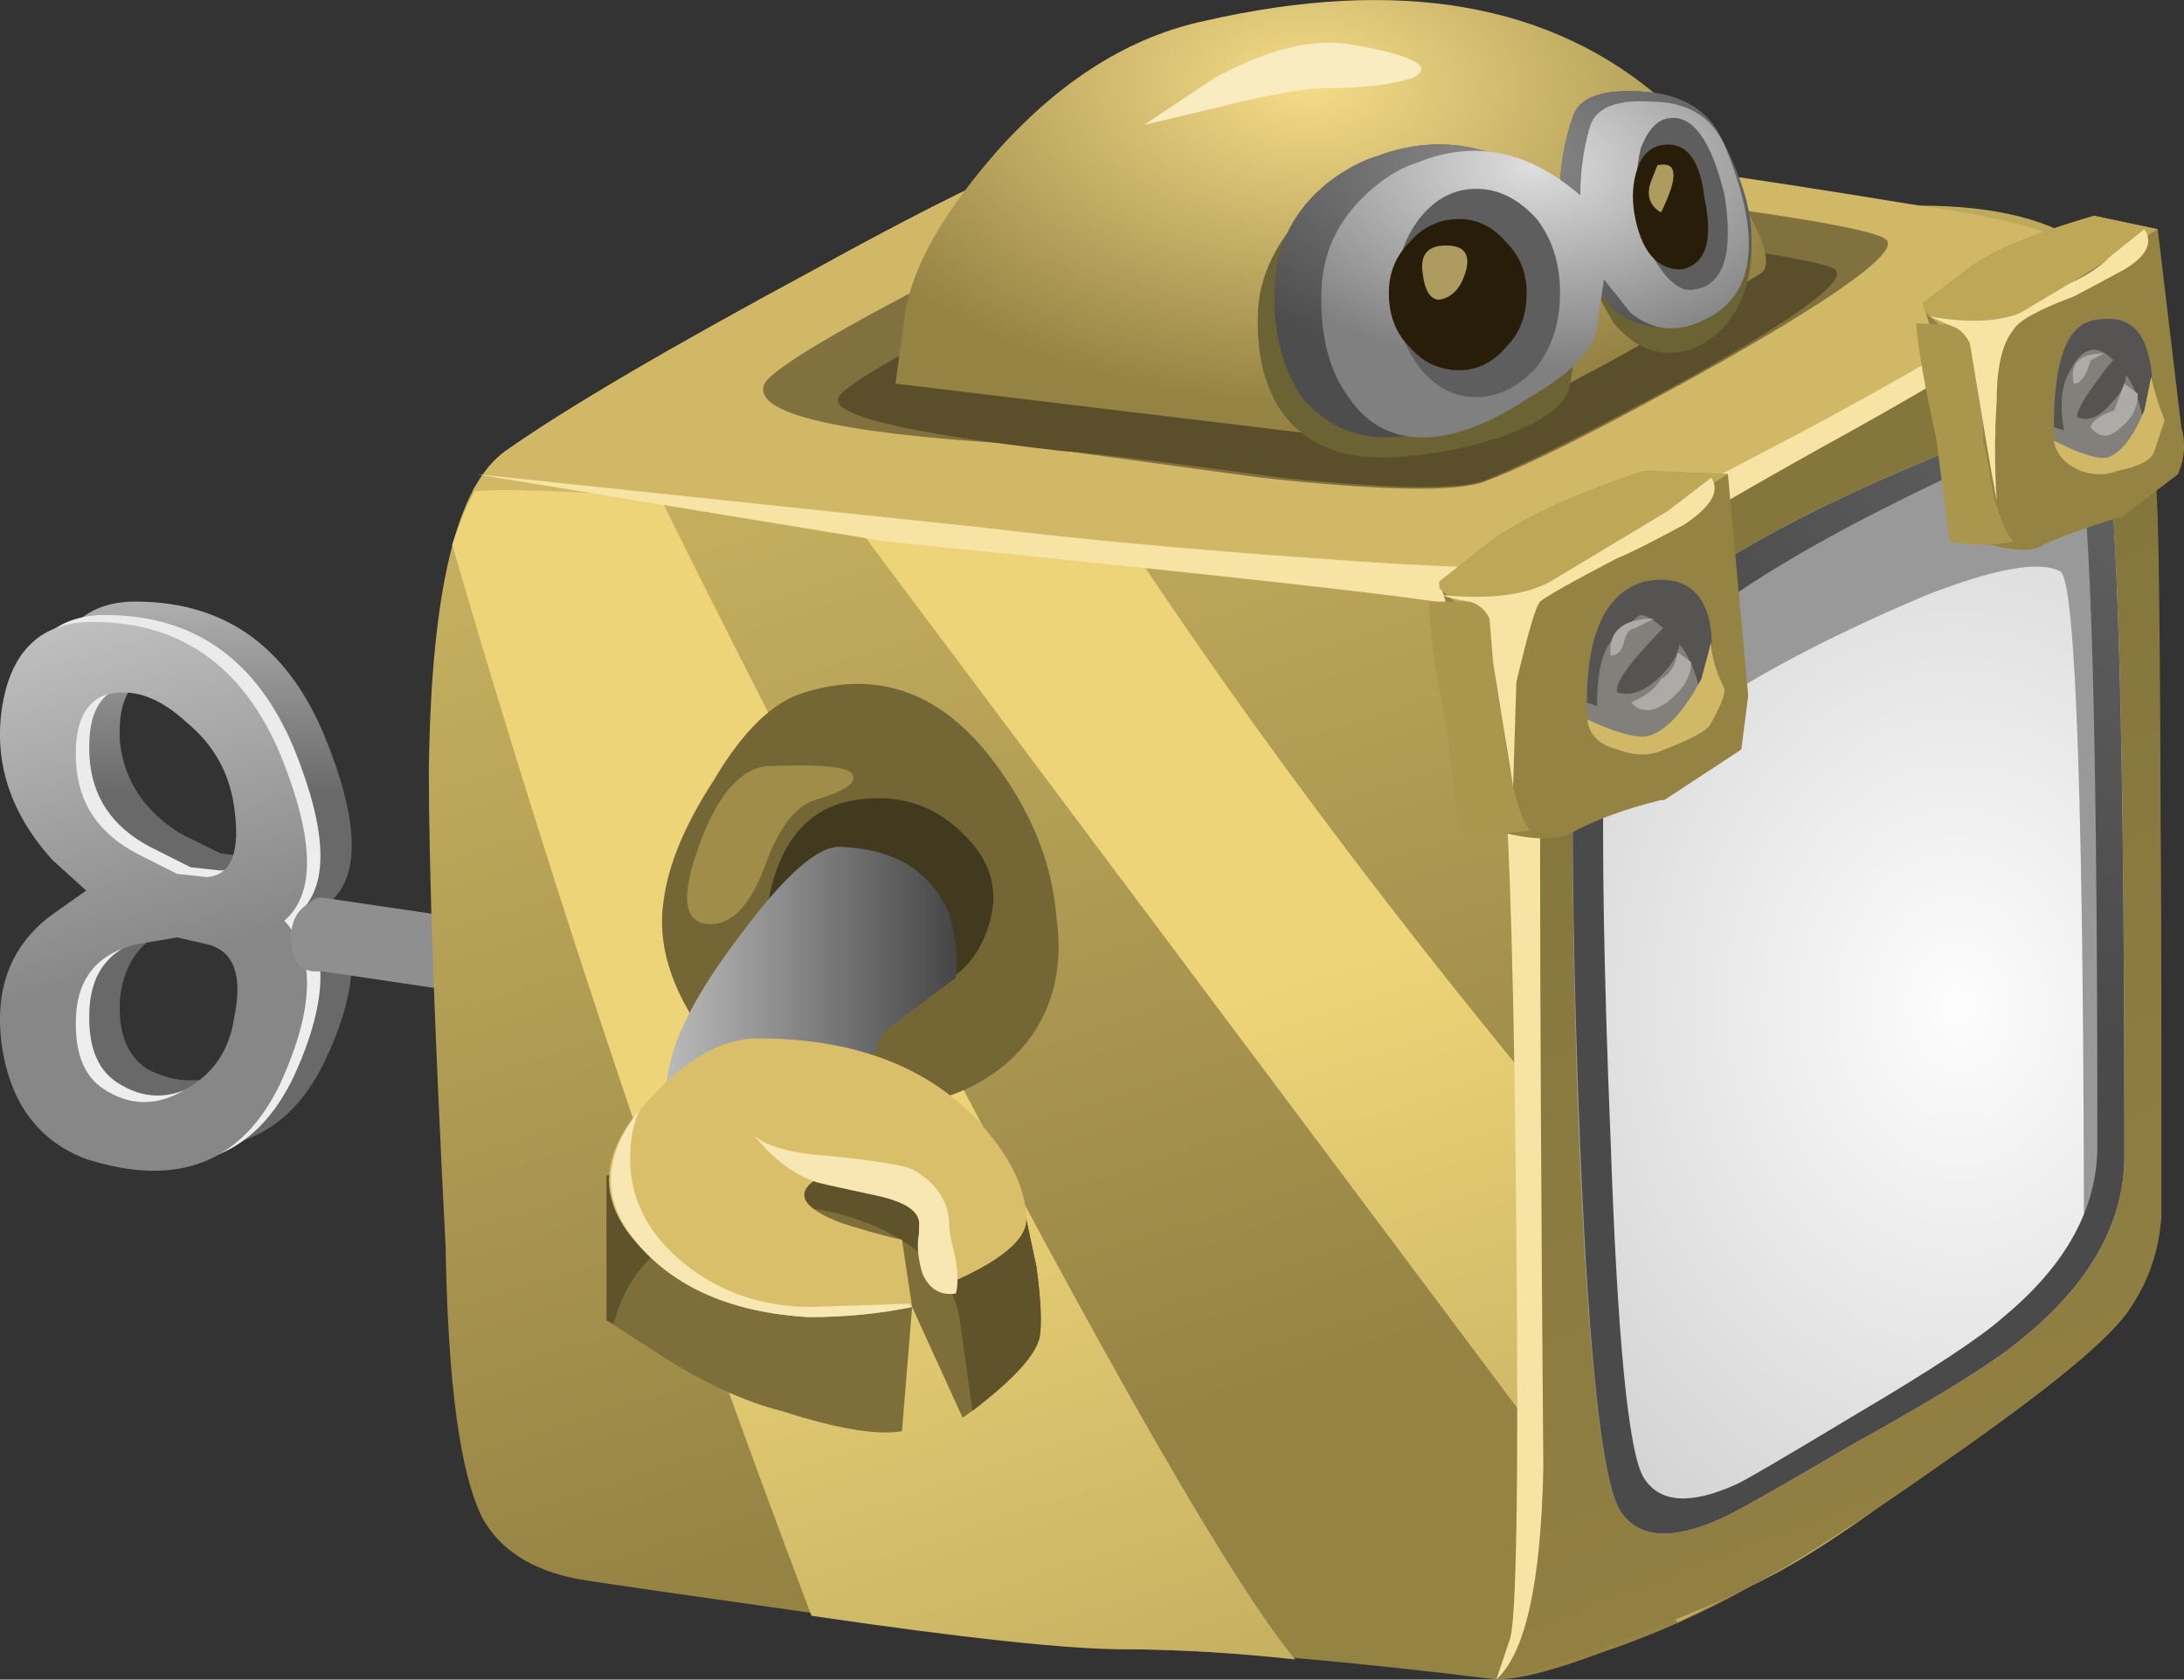 <?xml version="1.0" encoding="UTF-8" standalone="no"?>
<!-- Created with Inkscape (http://www.inkscape.org/) -->
<svg xmlns:inkscape="http://www.inkscape.org/namespaces/inkscape" xmlns:rdf="http://www.w3.org/1999/02/22-rdf-syntax-ns#" xmlns="http://www.w3.org/2000/svg" xmlns:xlink="http://www.w3.org/1999/xlink" xmlns:ns1="http://sozi.baierouge.fr" xmlns:cc="http://creativecommons.org/ns#" xmlns:sodipodi="http://sodipodi.sourceforge.net/DTD/sodipodi-0.dtd" xmlns:dc="http://purl.org/dc/elements/1.1/" id="svg2" xml:space="preserve" viewBox="0 0 32.525 25.012" version="1.1" inkscape:version="0.91 r13725">
  <rect x="0" y="0" width="32.525" height="25.012" fill="#333333" stroke="none"/>
  <defs id="defs6">
    <linearGradient id="linearGradient24" y2="-16352" gradientUnits="userSpaceOnUse" x2="12.035" gradientTransform="matrix(0 -.8 .8 -.001 13084 3.897)" y1="-16352" x1="5.21">
      <stop id="stop26" style="stop-color:#8f8f8f" offset="0"/>
      <stop id="stop28" style="stop-color:#e8e8e8" offset=".228"/>
      <stop id="stop30" style="stop-color:#696969" offset="1"/>
    </linearGradient>
    <linearGradient id="linearGradient44" y2="-13815" gradientUnits="userSpaceOnUse" x2="-1913.6" gradientTransform="matrix(.218 -.77 .77 .218 11054 1546)" y1="-13815" x1="-1922.7">
      <stop id="stop46" style="stop-color:#e8e8e8" offset="0"/>
      <stop id="stop48" style="stop-color:#ededed" offset="1"/>
    </linearGradient>
    <linearGradient id="linearGradient62" y2="-13815" gradientUnits="userSpaceOnUse" x2="-1913.6" gradientTransform="matrix(.218 -.77 .77 .218 11054 1546)" y1="-13815" x1="-1922.7">
      <stop id="stop64" style="stop-color:#e8e8e8" offset="0"/>
      <stop id="stop66" style="stop-color:#878787" offset="1"/>
    </linearGradient>
    <linearGradient id="linearGradient80" y2="-17622" gradientUnits="userSpaceOnUse" x2="1515.9" gradientTransform="matrix(-.136 -.788 .788 -.136 14104 -1201.2)" y1="-17622" x1="1514.6">
      <stop id="stop82" style="stop-color:#8f8f8f" offset="0"/>
      <stop id="stop84" style="stop-color:#e8e8e8" offset=".228"/>
      <stop id="stop86" style="stop-color:#696969" offset="1"/>
    </linearGradient>
    <linearGradient id="linearGradient100" y2="-13442" gradientUnits="userSpaceOnUse" x2="-2090.2" gradientTransform="matrix(.245 -.761 .761 .245 10766 1708.9)" y1="-13442" x1="-2109.3">
      <stop id="stop102" style="stop-color:#d0b965" offset="0"/>
      <stop id="stop104" style="stop-color:#958344" offset="1"/>
    </linearGradient>
    <linearGradient id="linearGradient118" y2="-13442" gradientUnits="userSpaceOnUse" x2="-2088.9" gradientTransform="matrix(.246 -.761 .761 .246 10766 1709.4)" y1="-13442" x1="-2110.7">
      <stop id="stop120" style="stop-color:#edd478" offset="0"/>
      <stop id="stop122" style="stop-color:#958344" offset="1"/>
    </linearGradient>
    <linearGradient id="linearGradient136" y2="-13451" gradientUnits="userSpaceOnUse" x2="-2087" gradientTransform="matrix(.245 -.761 .761 .245 10768 1707.9)" y1="-13451" x1="-2108.8">
      <stop id="stop138" style="stop-color:#edd478" offset="0"/>
      <stop id="stop140" style="stop-color:#958344" offset="1"/>
    </linearGradient>
    <linearGradient id="linearGradient154" y2="-13448" gradientUnits="userSpaceOnUse" x2="-2088.9" gradientTransform="matrix(.246 -.761 .761 .246 10766 1709.4)" y1="-13448" x1="-2110.7">
      <stop id="stop156" style="stop-color:#edd478" offset="0"/>
      <stop id="stop158" style="stop-color:#958344" offset="1"/>
    </linearGradient>
    <linearGradient id="linearGradient172" y2="-13441" gradientUnits="userSpaceOnUse" x2="-2088.9" gradientTransform="matrix(.246 -.761 .761 .246 10766 1709.4)" y1="-13441" x1="-2110.7">
      <stop id="stop174" style="stop-color:#edd478" offset="0"/>
      <stop id="stop176" style="stop-color:#958344" offset="1"/>
    </linearGradient>
    <linearGradient id="linearGradient190" y2="-12877" gradientUnits="userSpaceOnUse" x2="-2355.1" gradientTransform="matrix(.286 -.747 .747 .286 10319 1923.4)" y1="-12877" x1="-2372.1">
      <stop id="stop192" style="stop-color:#85763c" offset="0"/>
      <stop id="stop194" style="stop-color:#958344" offset="1"/>
    </linearGradient>
    <radialGradient id="radialGradient212" gradientUnits="userSpaceOnUse" cy="-16161" cx="-164.45" gradientTransform="matrix(.017 -.8 -.641 -.013 -10333 -333.7)" r="15.353">
      <stop id="stop214" style="stop-color:#fdfdfd" offset="0"/>
      <stop id="stop216" style="stop-color:#b8b8b8" offset="1"/>
    </radialGradient>
    <radialGradient id="radialGradient232" gradientUnits="userSpaceOnUse" cy="-16164" cx="-161.57" gradientTransform="matrix(.016 -.8 -.667 -.014 -10751 -336.2)" r="15.316">
      <stop id="stop234" style="stop-color:#757575" offset="0"/>
      <stop id="stop236" style="stop-color:#4a4a4a" offset="1"/>
    </radialGradient>
    <linearGradient id="linearGradient296" y2="-14.049" gradientUnits="userSpaceOnUse" x2="8.251" gradientTransform="matrix(.8 0 0 .8 4.788 19.2)" y1="-14.049" x1="3.851">
      <stop id="stop298" style="stop-color:#bebdbd" offset="0"/>
      <stop id="stop300" style="stop-color:#464646" offset="1"/>
    </linearGradient>
    <radialGradient id="radialGradient328" gradientUnits="userSpaceOnUse" cy="-.25" cx="482.07" gradientTransform="matrix(.8 0 .028 -.482 -370.07 18.88)" r="7.963">
      <stop id="stop330" style="stop-color:#f5dc88" offset="0"/>
      <stop id="stop332" style="stop-color:#958344" offset="1"/>
    </radialGradient>
    <radialGradient id="radialGradient348" gradientUnits="userSpaceOnUse" cy="-1.35" cx="16.45" gradientTransform="matrix(.8 0 0 -.462 4.788 17.496)" r="5.325">
      <stop id="stop350" style="stop-color:#8a8a8a" offset="0"/>
      <stop id="stop352" style="stop-color:#4d4d4d" offset="1"/>
    </radialGradient>
    <radialGradient id="radialGradient366" gradientUnits="userSpaceOnUse" cy="-1.45" cx="16.851" gradientTransform="matrix(.8 0 0 -.501 4.788 17.313)" r="4.787">
      <stop id="stop368" style="stop-color:#dedede" offset="0"/>
      <stop id="stop370" style="stop-color:#808080" offset="1"/>
    </radialGradient>
    <linearGradient id="linearGradient386" y2="-16792" gradientUnits="userSpaceOnUse" x2="480.97" gradientTransform="matrix(-.046 -.799 .799 -.046 13451 -367.14)" y1="-16792" x1="478.34">
      <stop id="stop388" style="stop-color:#5f4e29" offset="0"/>
      <stop id="stop390" style="stop-color:#271d09" offset=".859"/>
      <stop id="stop392" style="stop-color:#271d09" offset="1"/>
    </linearGradient>
    <linearGradient id="linearGradient408" y2="-15544" gradientUnits="userSpaceOnUse" x2="-719.99" gradientTransform="matrix(.074 -.797 .797 .074 12454 594.81)" y1="-15544" x1="-722.17">
      <stop id="stop410" style="stop-color:#5f4e29" offset="0"/>
      <stop id="stop412" style="stop-color:#271d09" offset=".859"/>
      <stop id="stop414" style="stop-color:#271d09" offset="1"/>
    </linearGradient>
  </defs>
  <g id="g10" transform="matrix(1.25 0 0 -1.25 0 25.012)">
    <g id="g12">
      <g id="g14">
        <g id="g16">
          <g id="g22">
            <path id="path32" style="fill-rule:evenodd;fill:url(#linearGradient24)" d="m3.348 8.119c0.054 0.48-0.067 0.789-0.36 0.922l-0.359 0.039c-0.188 0-0.348-0.027-0.481-0.082-0.425-0.133-0.668-0.426-0.718-0.879-0.028-0.398 0.078-0.68 0.316-0.84 0.348-0.187 0.695-0.187 1.043 0 0.32 0.188 0.508 0.469 0.559 0.84zm-2.762 3.723c0.082 0.636 0.402 0.972 0.961 1 1.094 0.023 1.867-0.508 2.32-1.602 0.403-0.988 0.43-1.641 0.082-1.961 0.348-0.426 0.321-1.066-0.082-1.918-0.453-0.933-1.226-1.226-2.32-0.883-0.559 0.188-0.879 0.614-0.961 1.282-0.106 0.695 0.094 1.226 0.602 1.601l0.359 0.278-0.359 0.359c-0.508 0.562-0.708 1.176-0.602 1.844zm2.762-1.203c-0.051 0.402-0.239 0.734-0.559 1-0.348 0.32-0.695 0.429-1.043 0.32-0.238-0.106-0.344-0.371-0.316-0.801 0.05-0.449 0.293-0.812 0.718-1.078l0.481-0.238 0.359-0.043c0.293 0.027 0.414 0.308 0.36 0.84z" inkscape:connector-curvature="0"/>
          </g>
        </g>
      </g>
      <g id="g34">
        <g id="g36">
          <g id="g42">
            <path id="path50" style="fill-rule:evenodd;fill:url(#linearGradient44)" d="m1.789 8.838c-0.453-0.106-0.695-0.383-0.723-0.84-0.023-0.426 0.082-0.719 0.321-0.879 0.32-0.215 0.656-0.215 1 0 0.32 0.188 0.508 0.469 0.562 0.84 0.078 0.48-0.027 0.773-0.32 0.879l-0.359 0.082-0.481-0.082zm-1.601 2.844c0.109 0.636 0.441 0.972 1 1 1.093 0.023 1.867-0.508 2.32-1.602 0.398-0.988 0.414-1.641 0.039-1.961 0.375-0.398 0.359-1.039-0.039-1.918-0.453-0.961-1.227-1.269-2.32-0.922-0.559 0.215-0.895 0.653-1 1.32-0.106 0.696 0.093 1.227 0.601 1.602l0.399 0.277-0.399 0.36c-0.508 0.562-0.707 1.176-0.601 1.844zm1.199 0.117c-0.239-0.106-0.344-0.371-0.321-0.801 0.028-0.481 0.27-0.84 0.723-1.078l0.481-0.242 0.359-0.039c0.293 0.027 0.398 0.308 0.32 0.839-0.054 0.403-0.242 0.735-0.562 1-0.344 0.321-0.68 0.426-1 0.321z" inkscape:connector-curvature="0"/>
          </g>
        </g>
      </g>
      <g id="g52">
        <g id="g54">
          <g id="g60">
            <path id="path68" style="fill-rule:evenodd;fill:url(#linearGradient62)" d="m1.629 8.76c-0.453-0.106-0.695-0.387-0.723-0.84-0.023-0.426 0.082-0.719 0.321-0.879 0.32-0.215 0.656-0.215 1 0 0.32 0.183 0.507 0.465 0.562 0.84 0.106 0.504 0 0.801-0.32 0.879l-0.36 0.082-0.48-0.082zm-1.602 2.839c0.106 0.641 0.442 0.973 1 1 1.094 0.028 1.868-0.507 2.321-1.597 0.398-0.988 0.414-1.641 0.039-1.961 0.375-0.402 0.359-1.039-0.039-1.922-0.453-0.961-1.227-1.266-2.321-0.918-0.558 0.211-0.894 0.652-1 1.32-0.105 0.692 0.094 1.227 0.602 1.598l0.398 0.281-0.398 0.36c-0.508 0.558-0.707 1.175-0.602 1.839zm2.762-1.199c-0.055 0.399-0.242 0.735-0.562 1-0.344 0.321-0.68 0.426-1 0.321-0.239-0.106-0.344-0.375-0.321-0.801 0.028-0.481 0.27-0.84 0.723-1.078l0.48-0.243 0.36-0.039c0.293 0.028 0.398 0.305 0.32 0.84z" inkscape:connector-curvature="0"/>
          </g>
        </g>
      </g>
      <g id="g70">
        <g id="g72">
          <g id="g78">
            <path id="path88" style="fill-rule:evenodd;fill:url(#linearGradient80)" d="m8.148 7.799-4.32 0.64c-0.242-0.027-0.359 0.11-0.359 0.403 0 0.183 0.066 0.316 0.199 0.398 0.055 0.051 0.105 0.078 0.16 0.078l4.32-0.636v-0.883z" inkscape:connector-curvature="0"/>
          </g>
        </g>
      </g>
      <g id="g90">
        <g id="g92">
          <g id="g98">
            <path id="path106" style="fill-rule:evenodd;fill:url(#linearGradient100)" d="m22.867 17.56c0.906 0 1.586-0.171 2.043-0.519 0.293-0.266 0.504-0.641 0.637-1.121 0.137-0.426 0.203-3.508 0.203-9.238v-1.161c-0.027-0.402-0.148-0.761-0.363-1.082-0.211-0.347-0.934-0.945-2.157-1.8-1.093-0.774-1.882-1.278-2.363-1.52-0.558-0.32-1.16-0.586-1.797-0.801-0.562-0.211-0.976-0.316-1.242-0.316-1.945 0.238-3.426 0.359-4.441 0.359-0.637 0.028-1.797 0.16-3.477 0.399-1.707 0.242-2.722 0.386-3.043 0.441-0.531 0.106-0.906 0.344-1.117 0.719-0.27 0.535-0.414 1.613-0.441 3.238-0.133 2.59-0.2 4.481-0.2 5.684 0.028 2.132 0.332 3.398 0.918 3.797 0.719 0.507 1.946 1.226 3.68 2.16 2.027 1.121 3.336 1.695 3.922 1.722 0.719 0.024 2.266-0.121 4.641-0.441 2.476-0.348 4.011-0.52 4.597-0.52z" inkscape:connector-curvature="0"/>
          </g>
        </g>
      </g>
      <g id="g108">
        <g id="g110">
          <g id="g116">
            <path id="path124" style="fill-rule:evenodd;fill:url(#linearGradient118)" d="m11.309 17.002 2-2.281-0.723 0.16-1.277 2.121z" inkscape:connector-curvature="0"/>
          </g>
        </g>
      </g>
      <g id="g126">
        <g id="g128">
          <g id="g134">
            <path id="path142" style="fill-rule:evenodd;fill:url(#linearGradient136)" d="m7.906 15.799 0.524 0.281 0.359-0.441-0.883 0.16z" inkscape:connector-curvature="0"/>
          </g>
        </g>
      </g>
      <g id="g144">
        <g id="g146">
          <g id="g152">
            <path id="path160" style="fill-rule:evenodd;fill:url(#linearGradient154)" d="m6.027 14.639 1.2 0.761c0.773-1.629 2-4.054 3.679-7.281 2.27-4.348 3.774-6.973 4.524-7.879-0.723 0.078-1.403 0.121-2.043 0.121-0.664 0-1.907 0.133-3.719 0.399-1.625 4.293-3.055 8.547-4.281 12.761 0.187 0.559 0.402 0.93 0.64 1.118z" inkscape:connector-curvature="0"/>
          </g>
        </g>
      </g>
      <g id="g162">
        <g id="g164">
          <g id="g170">
            <path id="path178" style="fill-rule:evenodd;fill:url(#linearGradient172)" d="m18.629 6.639c1.598-1.946 2.824-3.493 3.68-4.637-0.563-0.403-1.039-0.695-1.442-0.883l-0.879-0.437-11.199 14.957 3.797-0.758c1.629-2.614 3.641-5.36 6.043-8.242z" inkscape:connector-curvature="0"/>
          </g>
        </g>
      </g>
      <g id="g180">
        <g id="g182">
          <g id="g188">
            <path id="path196" style="fill-rule:evenodd;fill:url(#linearGradient190)" d="m25.547 15.92c0.055-0.16 0.109-0.852 0.16-2.078 0.027-0.856 0.039-3.243 0.039-7.16v-1.161c-0.023-0.402-0.144-0.761-0.359-1.082-0.211-0.347-0.934-0.945-2.16-1.8-1.094-0.774-1.879-1.278-2.36-1.52-0.238-0.133-0.746-0.348-1.519-0.641-0.774-0.293-1.282-0.453-1.52-0.476 0.266 0.531 0.387 1.105 0.36 1.719l-0.079 11.199 0.079 0.121c0.132 0.133 0.867 0.531 2.199 1.199 1.441 0.695 2.375 1.188 2.801 1.481 1.121 0.718 1.718 1.121 1.8 1.199 0.293-0.293 0.481-0.629 0.559-1z" inkscape:connector-curvature="0"/>
          </g>
        </g>
      </g>
      <path id="path198" style="fill-rule:evenodd;fill:#d1b867" d="m23.789 15.959c-0.402-0.238-1.441-0.774-3.121-1.598-1.492-0.722-2.32-1.16-2.48-1.32-0.692 0.051-3.012 0.293-6.961 0.719-2.985 0.32-4.852 0.453-5.598 0.398 0.133 0.215 0.266 0.375 0.398 0.481 0.719 0.507 1.946 1.226 3.68 2.16 2.027 1.121 3.336 1.695 3.922 1.722 1.812 0.078 4.891-0.242 9.238-0.961 1.149-0.16 1.852-0.375 2.121-0.64-0.347-0.348-0.746-0.668-1.199-0.961z" inkscape:connector-curvature="0"/>
      <path id="path200" style="fill-rule:evenodd;fill:#f7e4a4" d="m24.988 16.92c-0.054-0.321-1.148-1.067-3.281-2.238-2.16-1.204-3.266-1.934-3.32-2.204-0.051-0.293-0.051-3.613 0-9.957-0.028-1.363-0.211-2.203-0.559-2.519l0.16 0.476c0.078 0.215 0.106 1.817 0.078 4.801-0.023 2.879-0.078 4.774-0.16 5.68-0.051 0.883-0.094 1.387-0.117 1.519-0.055 0.161-0.203 0.27-0.441 0.321-0.321 0.082-2.586 0.336-6.801 0.761l-4.879 0.801 6.078-0.64c1.094-0.133 2.387-0.254 3.883-0.36 1.465-0.109 2.305-0.137 2.519-0.082 0.266 0.028 1.305 0.52 3.122 1.481 1.171 0.613 2.41 1.332 3.718 2.16z" inkscape:connector-curvature="0"/>
      <g id="g202">
        <g id="g204">
          <g id="g210">
            <path id="path218" style="fill-rule:evenodd;fill:url(#radialGradient212)" d="m23.227 14.639c0.906 0.402 1.496 0.535 1.761 0.402 0.215-0.082 0.321-3.016 0.321-8.801 0-0.801-0.414-1.535-1.243-2.199-0.32-0.266-0.984-0.68-2-1.242-0.906-0.532-1.425-0.825-1.558-0.879-0.586-0.266-0.988-0.238-1.199 0.082-0.215 0.316-0.375 1.758-0.481 4.316-0.082 2.028-0.105 3.656-0.082 4.883 0.027 1.09 1.524 2.238 4.481 3.438z" inkscape:connector-curvature="0"/>
          </g>
        </g>
      </g>
      <path id="path220" style="fill-rule:evenodd;fill:#999999" d="m24.547 13.201c-0.238 0.133-0.774 0.039-1.598-0.281-2.64-1.121-3.976-2.172-4-3.16 0-3.227 0.067-5.653 0.199-7.282-0.16 0.801-0.281 2.321-0.359 4.563-0.055 1.84-0.066 3.226-0.043 4.16 0.027 1.09 1.524 2.238 4.481 3.438 0.906 0.402 1.496 0.535 1.761 0.402 0.215-0.082 0.321-3.016 0.321-8.801 0-0.48-0.161-0.949-0.481-1.398 0 5.465-0.094 8.25-0.281 8.359z" inkscape:connector-curvature="0"/>
      <g id="g222">
        <g id="g224">
          <g id="g230">
            <path id="path238" style="fill-rule:evenodd;fill:url(#radialGradient232)" d="m23.227 14.639c0.906 0.402 1.496 0.535 1.761 0.402 0.215-0.082 0.321-3.016 0.321-8.801 0-0.801-0.414-1.535-1.243-2.199-0.32-0.266-0.984-0.68-2-1.242-0.906-0.532-1.425-0.825-1.558-0.879-0.586-0.266-0.988-0.238-1.199 0.082-0.215 0.316-0.375 1.758-0.481 4.316-0.082 2.028-0.105 3.656-0.082 4.883 0.027 1.09 1.524 2.238 4.481 3.438zm1.48 0c-0.266 0.109-0.801-0.012-1.598-0.36-2.64-1.254-3.976-2.332-4-3.238-0.027-1.121 0-2.652 0.079-4.602 0.082-2.398 0.214-3.746 0.398-4.039 0.187-0.293 0.547-0.32 1.082-0.082 0.078 0.028 0.559 0.309 1.441 0.84 0.907 0.535 1.493 0.922 1.758 1.16 0.746 0.617 1.121 1.297 1.121 2.043 0 5.465-0.093 8.227-0.281 8.278z" inkscape:connector-curvature="0"/>
          </g>
        </g>
      </g>
      <path id="path240" style="fill-rule:evenodd;fill:#958344" d="m19.586 14.4 1-0.039 0.242-2.64-0.082-0.641-0.918-0.602h-0.039c-0.43-0.105-0.789-0.238-1.082-0.398-0.16-0.078-0.414-0.078-0.758 0l-0.48 0.121c0.078 0.879 0.078 1.504 0 1.879l-0.321 1 0.559 0.441c0.375 0.293 1 0.586 1.879 0.879z" inkscape:connector-curvature="0"/>
      <path id="path242" style="fill-rule:evenodd;fill:#bea757" d="m19.586 14.4 1-0.039-2.117-1.32-0.242-0.242-0.68-0.16c-0.078 0.082-0.211 0.203-0.399 0.363v0.078l0.559 0.441c0.375 0.293 1 0.586 1.879 0.879z" inkscape:connector-curvature="0"/>
      <path id="path244" style="fill-rule:evenodd;fill:#ab964d" d="m17.906 12.842v-1.442c0.082-0.695 0.188-1.121 0.321-1.281-0.293-0.051-0.571-0.051-0.84 0l-0.16 1.281c-0.133 0.614-0.2 1.094-0.2 1.442h0.879z" inkscape:connector-curvature="0"/>
      <path id="path246" style="fill-rule:evenodd;fill:#82807a" d="m19.586 13.08c0.48 0.078 0.75-0.133 0.801-0.641 0.027-0.425-0.067-0.785-0.278-1.078-0.187-0.242-0.429-0.336-0.722-0.281-0.321 0.055-0.481 0.238-0.481 0.559 0 0.828 0.231 1.308 0.68 1.441z" inkscape:connector-curvature="0"/>
      <path id="path248" style="fill-rule:evenodd;fill:#555452" d="m19.188 12.361c-0.106-0.137-0.161-0.387-0.161-0.762l-0.121 0.04c0 0.828 0.227 1.308 0.68 1.441 0.402 0.078 0.656-0.055 0.762-0.398 0.082-0.293 0.054-0.629-0.078-1-0.055 0.32-0.161 0.558-0.321 0.718-0.187 0.188-0.32 0.282-0.402 0.282-0.027 0-0.145-0.11-0.359-0.321z" inkscape:connector-curvature="0"/>
      <path id="path250" style="fill-rule:evenodd;fill:#d1b867" d="m20.27 11.92 0.117 0.441c0-0.16 0.054-0.347 0.16-0.562 0-0.078-0.051-0.211-0.16-0.399-0.024-0.082-0.211-0.187-0.559-0.32-0.16-0.078-0.348-0.078-0.558 0-0.215 0.055-0.336 0.172-0.36 0.359 0.344-0.16 0.586-0.226 0.719-0.199 0.211 0.051 0.426 0.281 0.641 0.68z" inkscape:connector-curvature="0"/>
      <path id="path252" style="fill-rule:evenodd;fill:#555452" d="m19.988 12.682v-0.243c0.055-0.132-0.015-0.293-0.199-0.48-0.187-0.184-0.359-0.25-0.519-0.199-0.028 0.082 0.066 0.242 0.277 0.48 0.187 0.211 0.336 0.359 0.441 0.442z" inkscape:connector-curvature="0"/>
      <path id="path254" style="fill-rule:evenodd;fill:#acaba7" d="m19.707 12.639-0.238-0.118c-0.055 0-0.094-0.054-0.121-0.16-0.028-0.109-0.078-0.16-0.16-0.16-0.028 0.293 0.148 0.438 0.519 0.438z" inkscape:connector-curvature="0"/>
      <path id="path256" style="fill-rule:evenodd;fill:#acaba7" d="m19.988 12.24 0.16-0.121c0-0.16-0.082-0.305-0.242-0.437-0.183-0.161-0.347-0.176-0.476-0.043 0.183 0.082 0.304 0.175 0.359 0.281 0.106 0.054 0.172 0.16 0.199 0.32z" inkscape:connector-curvature="0"/>
      <path id="path258" style="fill-rule:evenodd;fill:#f7e4a4" d="m20.387 14.318c0.109-0.16 0-0.344-0.321-0.558-0.398-0.215-0.664-0.348-0.796-0.399-0.563-0.293-0.868-0.469-0.922-0.519-0.051-0.055-0.145-0.375-0.282-0.961l-0.039-1.242-0.238 1.48-0.043 0.52c-0.051 0.109-0.133 0.175-0.238 0.203-0.16 0.023-0.266 0.05-0.32 0.078 0.558-0.055 0.988 0 1.281 0.16l1.398 0.84c0.106 0.082 0.281 0.215 0.52 0.398z" inkscape:connector-curvature="0"/>
      <path id="path260" style="fill-rule:evenodd;fill:#958344" d="m25.707 17.279 0.281-2.359c0.055-0.188 0.039-0.375-0.039-0.559l-0.679-0.519h-0.043c-0.426-0.137-0.719-0.243-0.879-0.321-0.106-0.082-0.321-0.082-0.641 0l-0.398 0.118c0.027 0.828 0 1.414-0.082 1.761l-0.321 1 0.481 0.36c0.293 0.242 0.816 0.464 1.562 0.679l0.758-0.16z" inkscape:connector-curvature="0"/>
      <path id="path262" style="fill-rule:evenodd;fill:#bea757" d="m23.309 15.959-0.36 0.32-0.043 0.121 0.481 0.36c0.293 0.242 0.816 0.464 1.562 0.679l0.758-0.16c-0.961-0.586-1.504-0.933-1.641-1.039l-0.199-0.16-0.558-0.121z" inkscape:connector-curvature="0"/>
      <path id="path264" style="fill-rule:evenodd;fill:#ab964d" d="m23.586 16.119 0.043-1.359c0.027-0.106 0.066-0.321 0.117-0.641 0.082-0.293 0.16-0.48 0.242-0.559-0.242-0.054-0.492-0.054-0.761 0l-0.161 1.239c-0.132 0.586-0.211 1.043-0.238 1.359l0.758-0.039z" inkscape:connector-curvature="0"/>
      <path id="path266" style="fill-rule:evenodd;fill:#82807a" d="m24.988 16.201c0.371 0.078 0.586-0.121 0.641-0.602 0.051-0.398-0.016-0.718-0.199-0.96-0.137-0.211-0.321-0.293-0.563-0.239-0.238 0.051-0.371 0.227-0.398 0.52 0 0.828 0.172 1.254 0.519 1.281z" inkscape:connector-curvature="0"/>
      <path id="path268" style="fill-rule:evenodd;fill:#555452" d="m24.668 15.599c-0.106-0.16-0.133-0.398-0.078-0.718l-0.121 0.039c0 0.828 0.172 1.254 0.519 1.281 0.321 0.051 0.52-0.082 0.602-0.402 0.078-0.266 0.066-0.559-0.043-0.879-0.051 0.32-0.133 0.535-0.238 0.64-0.133 0.188-0.254 0.282-0.36 0.282-0.109 0-0.203-0.082-0.281-0.243z" inkscape:connector-curvature="0"/>
      <path id="path270" style="fill-rule:evenodd;fill:#d1b867" d="m25.547 15.119 0.082 0.402c0.027-0.136 0.078-0.308 0.16-0.519l-0.121-0.363c-0.027-0.106-0.172-0.184-0.441-0.239-0.133-0.054-0.278-0.054-0.438 0-0.187 0.078-0.293 0.199-0.32 0.36 0.32-0.161 0.531-0.227 0.64-0.2 0.161 0.055 0.305 0.239 0.438 0.559z" inkscape:connector-curvature="0"/>
      <path id="path272" style="fill-rule:evenodd;fill:#555452" d="m25.309 15.842v-0.203c0.05-0.133 0-0.278-0.161-0.438-0.132-0.16-0.265-0.215-0.402-0.16 0 0.078 0.082 0.226 0.242 0.437 0.133 0.188 0.239 0.309 0.321 0.364z" inkscape:connector-curvature="0"/>
      <path id="path274" style="fill-rule:evenodd;fill:#acaba7" d="m25.07 15.799-0.16-0.078c-0.055-0.188-0.121-0.282-0.203-0.282-0.051 0.243 0.066 0.36 0.363 0.36z" inkscape:connector-curvature="0"/>
      <path id="path276" style="fill-rule:evenodd;fill:#acaba7" d="m25.309 15.439 0.16-0.121c0-0.16-0.067-0.293-0.199-0.398-0.137-0.133-0.254-0.133-0.364 0 0.028 0.082 0.121 0.148 0.282 0.199l0.121 0.32z" inkscape:connector-curvature="0"/>
      <path id="path278" style="fill-rule:evenodd;fill:#f7e4a4" d="m25.547 17.279c0.109-0.16 0.027-0.32-0.238-0.48-0.293-0.16-0.497-0.266-0.602-0.321-0.426-0.16-0.664-0.293-0.719-0.398-0.133-0.16-0.199-0.441-0.199-0.84-0.027-0.398-0.027-0.801 0-1.199-0.055 0.293-0.094 0.519-0.121 0.68l-0.199 1.199c-0.055 0.105-0.121 0.172-0.199 0.199-0.137 0.055-0.227 0.094-0.282 0.121 0.453-0.082 0.813-0.066 1.078 0.039l0.602 0.36c0.187 0.082 0.348 0.187 0.48 0.32l0.399 0.32z" inkscape:connector-curvature="0"/>
      <path id="path280" style="fill-rule:evenodd;fill:#746735" d="m9.586 11.76c0.855 0.265 1.59 0.015 2.203-0.758 0.481-0.617 0.746-1.254 0.797-1.922 0.082-0.559-0.027-1.039-0.316-1.441-0.403-0.532-1.028-0.813-1.883-0.84-0.828-0.051-1.492 0.242-2 0.883-0.399 0.558-0.559 1.093-0.481 1.597 0.055 0.43 0.254 0.906 0.602 1.442 0.347 0.586 0.707 0.933 1.078 1.039z" inkscape:connector-curvature="0"/>
      <path id="path282" style="fill-rule:evenodd;fill:#9f8d49" d="m9.109 10.881c0.614 0.027 0.957 0 1.039-0.082 0.079-0.106-0.066-0.211-0.441-0.321-0.238-0.078-0.437-0.343-0.598-0.796-0.16-0.43-0.363-0.657-0.601-0.68-0.348-0.028-0.414 0.265-0.199 0.879 0.211 0.613 0.48 0.945 0.8 1z" inkscape:connector-curvature="0"/>
      <path id="path284" style="fill-rule:evenodd;fill:#423a1e" d="m11.668 8.721c-0.16-0.293-0.438-0.481-0.84-0.563-0.426-0.078-0.84-0.023-1.242 0.16-0.398 0.16-0.531 0.535-0.398 1.121 0.16 0.614 0.492 0.961 1 1.039 0.535 0.082 0.972-0.066 1.32-0.437 0.375-0.375 0.426-0.817 0.16-1.32z" inkscape:connector-curvature="0"/>
      <g id="g286">
        <g id="g288">
          <g id="g294">
            <path id="path302" style="fill-rule:evenodd;fill:url(#linearGradient296)" d="m11.309 9.119c0.078-0.266 0.105-0.52 0.078-0.758l-0.801-0.601c-0.184-0.161-0.227-0.493-0.117-1 0.051-0.266 0.117-0.52 0.199-0.758-0.293 0.238-0.801 0.41-1.52 0.519-0.453 0.051-0.8 0.024-1.039-0.082l-0.242-0.16 0.082 0.879c0.051 0.457 0.348 1.027 0.879 1.723 0.535 0.718 0.934 1.066 1.199 1.039 0.641-0.028 1.067-0.293 1.282-0.801z" inkscape:connector-curvature="0"/>
          </g>
        </g>
      </g>
      <path id="path304" style="fill-rule:evenodd;fill:#7e6e3a" d="m10.867 6.361 1.363-0.883 0.118-0.558c0.054-0.399 0.066-0.68 0.039-0.84-0.051-0.238-0.36-0.559-0.918-0.961l-0.602 1.32-0.121-1.48c-0.293-0.051-0.773 0.027-1.437 0.242-0.426 0.106-0.895 0.32-1.403 0.641l-0.679 0.437v1.723l1.281 0.437 2.359-0.078z" inkscape:connector-curvature="0"/>
      <path id="path306" style="fill-rule:evenodd;fill:#5f532c" d="m12.227 5.478 0.121-0.558c0.054-0.399 0.066-0.68 0.039-0.84-0.051-0.215-0.321-0.508-0.801-0.879l-0.156 1.117c-0.082 0.453-0.414 0.817-1 1.082-0.563 0.239-1.11 0.293-1.641 0.16-0.801-0.187-1.293-0.625-1.48-1.32l-0.082 0.039v1.723l1.281 0.437 2.359-0.078 1.36-0.883z" inkscape:connector-curvature="0"/>
      <path id="path308" style="fill-rule:evenodd;fill:#d9bf69" d="m11.629 6.682c0.398-0.43 0.598-0.829 0.598-1.204 0-0.238-0.305-0.492-0.918-0.757l-0.36 0.918c-0.535 0.429-0.961 0.519-1.281 0.281-0.188-0.16-0.066-0.321 0.359-0.481 0.243-0.078 0.481-0.148 0.719-0.199l0.121-0.801c-0.371-0.078-0.785-0.121-1.238-0.121-0.906 0.055-1.586 0.348-2.043 0.883-0.477 0.531-0.438 1.09 0.121 1.68 0.453 0.508 0.895 0.758 1.32 0.758 1.121 0 1.989-0.321 2.602-0.957z" inkscape:connector-curvature="0"/>
      <path id="path310" style="fill-rule:evenodd;fill:#f8e7b2" d="m9.668 4.439 1.16 0.039 0.039-0.039c-0.371-0.078-0.785-0.121-1.238-0.121-0.906 0.055-1.586 0.348-2.039 0.883-0.43 0.504-0.414 1.039 0.039 1.598-0.082-0.16-0.121-0.36-0.121-0.598 0-0.48 0.215-0.894 0.64-1.242 0.426-0.344 0.934-0.52 1.52-0.52z" inkscape:connector-curvature="0"/>
      <path id="path312" style="fill-rule:evenodd;fill:#f8e7b2" d="m10.949 5.4c0.024 0.16-0.137 0.282-0.48 0.36-0.375 0.082-0.614 0.132-0.723 0.16-0.266 0.082-0.519 0.265-0.758 0.558 0.16-0.132 0.453-0.211 0.879-0.238 0.535-0.055 0.867-0.105 1-0.16 0.293-0.16 0.442-0.387 0.442-0.68 0-0.054 0.027-0.187 0.078-0.398 0.027-0.188 0.027-0.32 0-0.403-0.184-0.027-0.321 0.055-0.399 0.243-0.054 0.183-0.066 0.343-0.039 0.476v0.082z" inkscape:connector-curvature="0"/>
      <path id="path314" style="fill-rule:evenodd;fill:#81713f" d="m22.469 17.158c0.16-0.133-0.481-0.613-1.922-1.437-1.332-0.747-2.277-1.227-2.84-1.442-0.32-0.133-1.211-0.121-2.68 0.039-1.57 0.215-2.558 0.348-2.957 0.403-2.136 0.132-3.121 0.371-2.961 0.718 0.106 0.188 0.918 0.668 2.438 1.442 1.496 0.773 2.414 1.187 2.762 1.238 0.238 0.055 1.613-0.051 4.121-0.32 2.531-0.293 3.879-0.508 4.039-0.641z" inkscape:connector-curvature="0"/>
      <path id="path316" style="fill-rule:evenodd;fill:#5a4e2b" d="m21.867 16.799c0.137-0.133-0.437-0.559-1.719-1.278-1.121-0.613-1.945-1.027-2.48-1.242-0.32-0.105-1.121-0.094-2.398 0.039-1.387 0.188-2.266 0.297-2.641 0.321-1.867 0.214-2.746 0.429-2.641 0.64 0.106 0.16 0.824 0.574 2.16 1.242 1.332 0.692 2.161 1.067 2.481 1.118 0.211 0.054 1.426-0.04 3.641-0.278 2.238-0.269 3.437-0.453 3.597-0.562z" inkscape:connector-curvature="0"/>
      <g id="g318">
        <g id="g320">
          <g id="g326">
            <path id="path334" style="fill-rule:evenodd;fill:url(#radialGradient328)" d="m19.828 18.799c0.453-0.399 0.785-0.84 1-1.321 0.215-0.398 0.266-0.636 0.16-0.718-2.293-1.414-3.746-2.094-4.359-2.039l-5.961 0.718 0.121 0.879c0.106 0.563 0.481 1.203 1.117 1.922 0.75 0.828 1.563 1.332 2.442 1.52 2.32 0.531 4.148 0.214 5.48-0.961z" inkscape:connector-curvature="0"/>
          </g>
        </g>
      </g>
      <path id="path336" style="fill-rule:evenodd;fill:#6c6335" d="m18.586 17.721c0 0.32 0.055 0.625 0.16 0.918 0.082 0.214 0.348 0.308 0.801 0.281 0.48-0.028 0.801-0.215 0.961-0.559 0.238-0.453 0.359-0.906 0.359-1.359-0.027-0.535-0.238-0.91-0.64-1.121-0.372-0.16-0.707-0.067-1 0.277l-0.321 0.563-0.199-1.282c-0.027-0.238-0.305-0.453-0.84-0.64-0.508-0.16-0.984-0.239-1.437-0.239-0.457 0-0.817 0.149-1.082 0.442-0.266 0.316-0.387 0.758-0.36 1.316 0.028 0.481 0.282 0.934 0.758 1.364 0.242 0.21 0.469 0.371 0.684 0.476 0.746 0.27 1.465 0.121 2.156-0.437z" inkscape:connector-curvature="0"/>
      <g id="g338">
        <g id="g340">
          <g id="g346">
            <path id="path354" style="fill-rule:evenodd;fill:url(#radialGradient348)" d="m18.586 17.721c0 0.32 0.055 0.625 0.16 0.918 0.082 0.214 0.348 0.308 0.801 0.281 0.48-0.028 0.801-0.215 0.961-0.559 0.558-1.066 0.465-1.773-0.281-2.121-0.372-0.187-0.707-0.16-1 0.078l-0.321 0.403-0.078-0.563c-0.027-0.266-0.32-0.559-0.879-0.879-0.535-0.32-1.015-0.48-1.441-0.48-0.399 0-0.735 0.16-1 0.48-0.238 0.348-0.348 0.801-0.32 1.36 0.027 0.48 0.242 0.882 0.64 1.203 0.215 0.16 0.414 0.265 0.602 0.316 0.746 0.27 1.465 0.121 2.156-0.437z" inkscape:connector-curvature="0"/>
          </g>
        </g>
      </g>
      <g id="g356">
        <g id="g358">
          <g id="g364">
            <path id="path372" style="fill-rule:evenodd;fill:url(#radialGradient366)" d="m18.828 17.682c0 0.292 0.039 0.57 0.121 0.839 0.078 0.211 0.321 0.305 0.719 0.278 0.426 0 0.719-0.172 0.879-0.52 0.453-1.094 0.375-1.785-0.238-2.078-0.321-0.16-0.614-0.133-0.879 0.078l-0.321 0.403-0.082-0.563c-0.027-0.266-0.293-0.547-0.8-0.84-0.481-0.32-0.907-0.48-1.278-0.48-0.375 0-0.668 0.16-0.883 0.48-0.238 0.32-0.347 0.762-0.32 1.32 0.027 0.454 0.227 0.84 0.602 1.161 0.187 0.16 0.375 0.265 0.558 0.32 0.668 0.266 1.309 0.133 1.922-0.398z" inkscape:connector-curvature="0"/>
          </g>
        </g>
      </g>
      <path id="path374" style="fill-rule:evenodd;fill:#5e5e5e" d="m18.309 17.4c0.187-0.242 0.277-0.535 0.277-0.879 0-0.347-0.09-0.64-0.277-0.882-0.215-0.239-0.454-0.36-0.723-0.36-0.266 0-0.492 0.121-0.68 0.36-0.183 0.242-0.277 0.535-0.277 0.882 0 0.344 0.094 0.637 0.277 0.879 0.188 0.239 0.414 0.36 0.68 0.36 0.269 0 0.508-0.121 0.723-0.36z" inkscape:connector-curvature="0"/>
      <g id="g376">
        <g id="g378">
          <g id="g384">
            <path id="path394" style="fill-rule:evenodd;fill:url(#linearGradient386)" d="m18.188 16.521c0-0.269-0.079-0.48-0.239-0.64-0.16-0.188-0.347-0.282-0.562-0.282-0.239 0-0.438 0.094-0.598 0.282-0.16 0.16-0.242 0.371-0.242 0.64 0 0.239 0.082 0.438 0.242 0.598 0.16 0.188 0.359 0.281 0.598 0.281 0.215 0 0.402-0.093 0.562-0.281 0.16-0.16 0.239-0.359 0.239-0.598z" inkscape:connector-curvature="0"/>
          </g>
        </g>
      </g>
      <path id="path396" style="fill-rule:evenodd;fill:#5e5e5e" d="m20.547 17.682c0.109-0.696-0.012-1.067-0.359-1.122-0.133-0.027-0.266 0.055-0.399 0.239-0.137 0.187-0.23 0.414-0.281 0.679-0.028 0.297-0.012 0.547 0.039 0.762 0.082 0.215 0.187 0.332 0.32 0.359 0.293 0.055 0.52-0.253 0.68-0.917z" inkscape:connector-curvature="0"/>
      <g id="g398">
        <g id="g400">
          <g id="g406">
            <path id="path416" style="fill-rule:evenodd;fill:url(#linearGradient408)" d="m20.309 17.639c0.105-0.504 0.011-0.786-0.282-0.84-0.293 0-0.48 0.226-0.558 0.679-0.028 0.188-0.016 0.364 0.039 0.524 0.051 0.156 0.148 0.25 0.281 0.277 0.293 0.055 0.465-0.16 0.52-0.64z" inkscape:connector-curvature="0"/>
          </g>
        </g>
      </g>
      <path id="path418" style="fill-rule:evenodd;fill:#f9ecc0" d="m16.109 19.478c0.746-0.132 0.985-0.265 0.719-0.398-0.242-0.078-0.586-0.121-1.039-0.121-0.242 0-0.68-0.078-1.32-0.238l-0.84-0.2 0.84 0.559c0.64 0.348 1.187 0.48 1.64 0.398z" inkscape:connector-curvature="0"/>
      <path id="path420" style="fill-rule:evenodd;fill:#ad9b60" d="m17.148 17.08c0.266 0.027 0.372-0.066 0.321-0.281-0.055-0.211-0.16-0.332-0.321-0.36-0.105 0-0.175 0.106-0.199 0.321-0.027 0.187 0.039 0.293 0.199 0.32z" inkscape:connector-curvature="0"/>
      <path id="path422" style="fill-rule:evenodd;fill:#ad9b60" d="m19.746 18.041c0.242 0.051 0.254-0.133 0.043-0.563-0.137 0.082-0.176 0.204-0.121 0.364l0.078 0.199z" inkscape:connector-curvature="0"/>
    </g>
  </g>
</svg>
